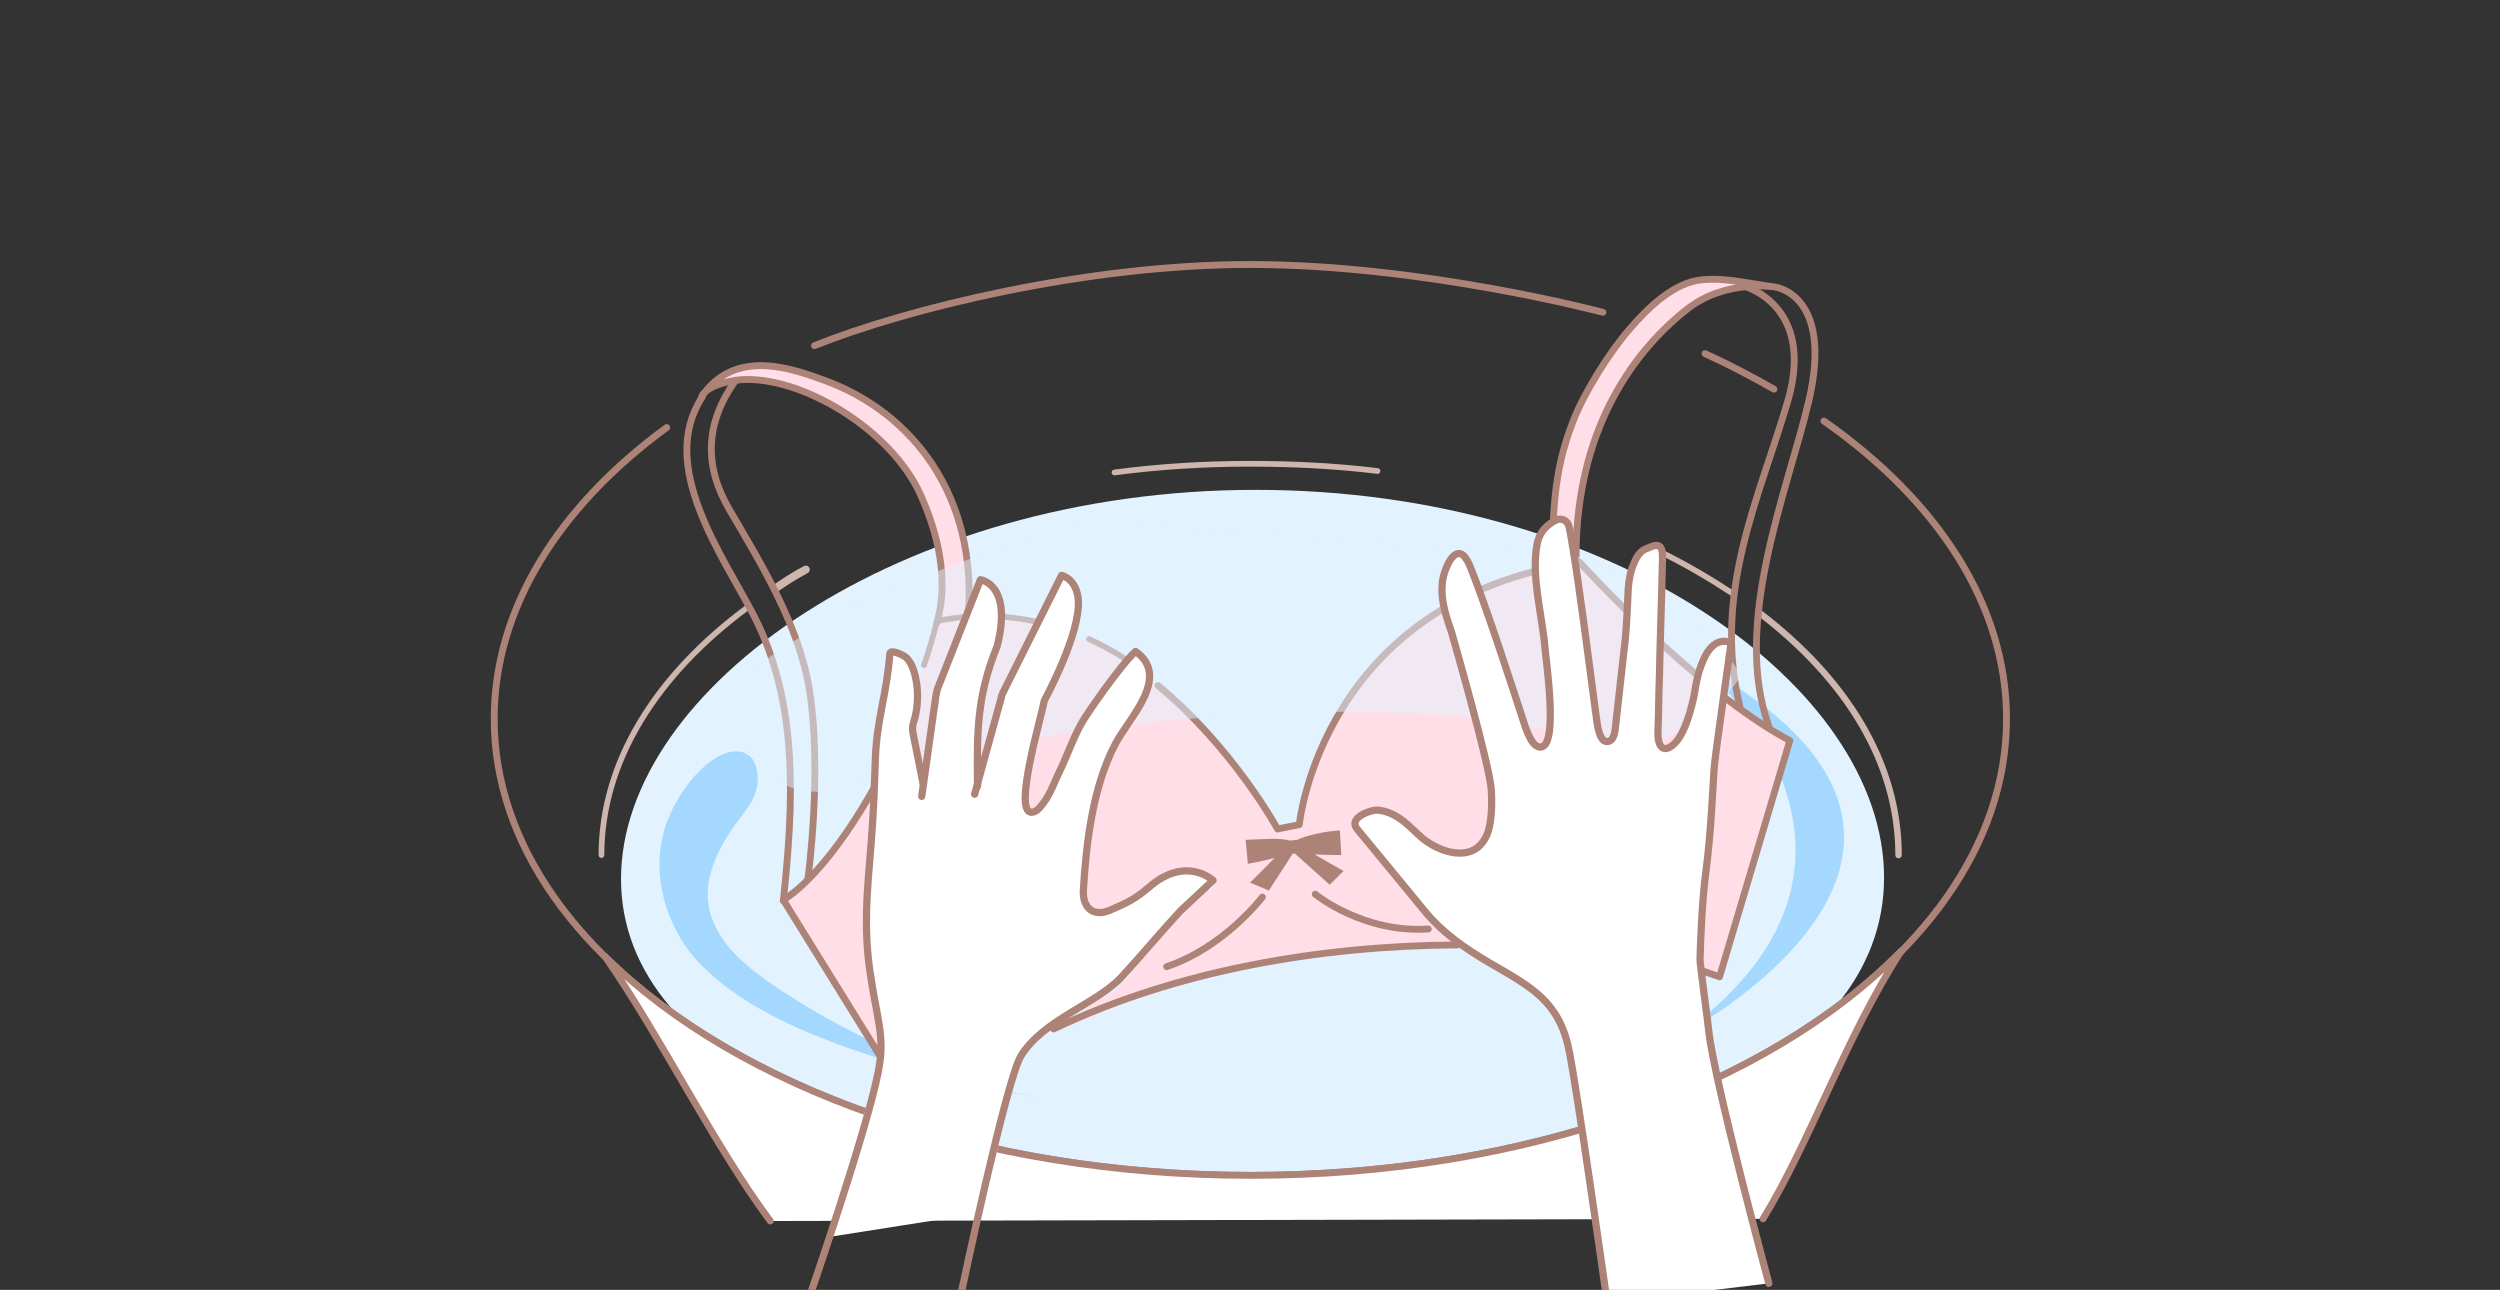 <svg xmlns="http://www.w3.org/2000/svg" viewBox="0 0 345 178"><rect x="0" y="0" width="345" height="178" fill="#333333" stroke="none"/><style>.st0,.st1{fill:#ffdee7}.st1{stroke:#ad8378;stroke-width:1.2;stroke-linecap:round;stroke-linejoin:round;stroke-miterlimit:10}.st2{fill:#ffffe7}.st3{fill:#fff4e1}.st4{fill:#fff}.st5{fill:#e2f3ff}.st6{fill:#ebf4ff}.st7{fill:#bfbdb6}.st8{fill:#fefef6}.st9{fill:#e7f4f6}.st10{fill:#e8e5ff}.st11{fill:#ffe5ff}.st12{fill:#f3f4ff}.st13{fill:#ffdff2}.st14{fill:#cdffe7}.st15{fill:#e9dff2}.st16{fill:#e9ffa8}.st17{fill:#e1fdff}.st18{fill:#ffffeb}.st19{fill:none;stroke:#ad8378;stroke-width:1.465;stroke-linecap:round;stroke-linejoin:round;stroke-miterlimit:10}.st20{fill:#ffebf2}.st21{stroke:#ad8378;stroke-width:1.014;stroke-linecap:round;stroke-linejoin:round;stroke-miterlimit:10}.st21,.st22{fill:none}.st23,.st24{fill:none;stroke:#ad8378;stroke-miterlimit:10}.st23{stroke-width:1.014}.st24{stroke-linecap:round;stroke-linejoin:round}.st25{fill:#fb6060}.st26{fill:none;stroke:#ad8378;stroke-linecap:round;stroke-linejoin:round;stroke-miterlimit:10}.st26,.st27{stroke-width:1.209}.st27,.st28,.st29,.st30{stroke-linecap:round;stroke-linejoin:round;stroke-miterlimit:10}.st27{fill:#fff;stroke:#fb6060}.st28,.st29{fill:none;stroke:#ad8378;stroke-width:1.21}.st29{fill:#fff;stroke:#fb6060}.st30{fill:#ffdee7;stroke:#ad8378;stroke-width:1.209}.st31{opacity:.6}.st32{clip-path:url(#SVGID_2_)}.st33{fill:none;stroke:#fb6060;stroke-miterlimit:10}.st34{clip-path:url(#SVGID_4_)}.st35{fill:none;stroke:#ad8378;stroke-width:1.268;stroke-linecap:round;stroke-linejoin:round;stroke-miterlimit:10}.st36{fill:#fff3f8}.st37,.st38,.st39{fill:none;stroke:#ad8378;stroke-width:1.268;stroke-miterlimit:10}.st38,.st39{stroke-width:1.116;stroke-linecap:round;stroke-linejoin:round}.st39{stroke-width:1.236}.st40{opacity:.7}.st41{clip-path:url(#SVGID_6_)}.st42{clip-path:url(#SVGID_8_)}.st43{stroke:#ad8378;stroke-width:1.116;stroke-miterlimit:10}.st43,.st44,.st45{fill:none}.st44,.st45,.st46{stroke-miterlimit:10;stroke:#fb6060;stroke-width:3.347;stroke-linecap:round;stroke-linejoin:round}.st45,.st46{stroke:#ad8378;stroke-width:1.278}.st46{fill:#fff}.st47{clip-path:url(#SVGID_10_)}.st48{clip-path:url(#SVGID_12_)}.st49{fill:none;stroke:#ad8378;stroke-linecap:round;stroke-linejoin:round;stroke-miterlimit:10}.st49,.st50{stroke-width:1.272}.st50,.st51,.st52{stroke:#ad8378;stroke-linecap:round;stroke-linejoin:round;stroke-miterlimit:10}.st50{fill:#fff}.st51,.st52{fill:none;stroke-width:1.251}.st52{fill:#fff}.st53{fill:#ad8378}.st54,.st55{fill:none;stroke:#ad8378;stroke-width:1.188;stroke-miterlimit:10}.st55{stroke-linejoin:round}.st55,.st56{stroke-linecap:round}.st56,.st57,.st58{fill:none;stroke:#ad8378;stroke-width:1.269;stroke-linejoin:round;stroke-miterlimit:10}.st58{stroke-width:1.274;stroke-linecap:round}.st59{fill:url(#SVGID_13_)}.st60{fill:url(#SVGID_14_)}.st61{fill:url(#SVGID_15_)}.st62{fill:url(#SVGID_16_)}.st63{fill:none;stroke-width:1.425;stroke-linecap:round;stroke-linejoin:round}.st63,.st64,.st65,.st66{stroke:#ad8378;stroke-miterlimit:10}.st64{stroke-width:1.416;fill:#ffdee7}.st65,.st66{fill:none}.st65{stroke-linejoin:round;stroke-width:1.425}.st66{stroke-width:1.472}.st66,.st67{stroke-linecap:round;stroke-linejoin:round}.st67,.st68{fill:none;stroke:#ad8378;stroke-width:.736;stroke-miterlimit:10}.st69{fill:#444}.st70{fill:#666}.st71,.st72{fill:none;stroke:#fb6060;stroke-width:.8;stroke-miterlimit:10}.st72{stroke:#231815;stroke-width:.4}.st73,.st74,.st75,.st76,.st77{fill:none;stroke:#ad8378;stroke-width:.736;stroke-linecap:round;stroke-linejoin:round}.st74{stroke-dasharray:5.642,2.821}.st75{stroke-dasharray:5.509,2.755}.st76{stroke-dasharray:5.489,2.745}.st77{stroke-dasharray:5.608,2.804}.st78,.st79{fill:none;stroke:#231815;stroke-width:.6;stroke-miterlimit:10}.st79{stroke:#444}.st80{clip-path:url(#SVGID_18_)}.st81,.st82{stroke:#fb6060;stroke-width:1.209}.st81,.st82,.st83{fill:none;stroke-linecap:round;stroke-linejoin:round}.st82{stroke-dasharray:4.851,4.851}.st83{stroke:#ad8378;stroke-width:.736;stroke-miterlimit:10;stroke-dasharray:5.516,2.758}.st84{clip-path:url(#SVGID_20_)}.st85,.st86,.st87{fill:none;stroke:#fb6060;stroke-width:1.2;stroke-miterlimit:10}.st86,.st87{stroke:#ad8378;stroke-width:1.503;stroke-linejoin:round}.st87{stroke-linecap:round}.st88{clip-path:url(#SVGID_22_)}.st89{fill:none;stroke:#ad8378;stroke-width:1.188;stroke-linecap:round;stroke-linejoin:round;stroke-miterlimit:10}.st90{clip-path:url(#SVGID_24_)}.st91{clip-path:url(#SVGID_26_)}.st92{fill:none;stroke:#fff;stroke-width:1.091;stroke-linejoin:round;stroke-miterlimit:10}.st93{clip-path:url(#SVGID_28_)}.st94{fill:none;stroke:#fff;stroke-width:1.2;stroke-miterlimit:10}.st95{clip-path:url(#SVGID_30_)}.st96,.st97{stroke:#fff;stroke-width:2}.st96{fill:none;stroke-miterlimit:10}.st97{stroke-dasharray:2.928,2.928}.st100,.st97,.st98,.st99{fill:none;stroke-miterlimit:10}.st98{stroke-dasharray:2.822,2.822;stroke:#fff;stroke-width:2}.st99{stroke:#fb6060;stroke-width:8.701}.st100{stroke:#ad8378;stroke-width:.947;stroke-linecap:round;stroke-linejoin:round}.st101{fill:#a4d8ff}.st102{fill:#fff;stroke:#ad8378;stroke-width:.947}.st102,.st103,.st104,.st105,.st106{stroke-linecap:round;stroke-linejoin:round;stroke-miterlimit:10}.st103{stroke-width:.789}.st103,.st104,.st105{fill:none;stroke:#ceb5ae}.st106{fill:none}.st104{stroke-width:1.101}.st105{stroke-width:.889}.st106{stroke:#ad8378;stroke-width:.789}.st107{opacity:.5;fill:#e2f3ff}.st108{stroke:#ad8378;stroke-width:.999}.st108,.st109{fill:none;stroke-linecap:round;stroke-linejoin:round;stroke-miterlimit:10}.st109,.st110{stroke:#ad8378}.st110,.st111,.st112,.st113,.st114,.st115{stroke-linecap:round;stroke-linejoin:round;stroke-miterlimit:10}.st109,.st110{stroke-width:1.035}.st110{fill:#fff}.st111{fill:none;stroke-width:.862}.st111,.st112{stroke:#ceb5ae}.st112,.st113,.st114{fill:none}.st112{stroke-width:1.203}.st113{stroke-width:.862}.st113,.st114,.st115{stroke:#ad8378}.st114{stroke-width:1.151}.st115{fill:#fff;stroke-width:.961}.st116,.st117{opacity:.7;fill:#ffdee7}.st117{fill:#e2f3ff}.st118{stroke-width:1.12;stroke-linecap:round;stroke-linejoin:round}.st118,.st119,.st120{fill:none;stroke:#ad8378;stroke-miterlimit:10}.st119{stroke-linecap:round;stroke-linejoin:round;stroke-width:.961}.st120{stroke-width:1.233}.st120,.st121,.st122,.st123{stroke-linecap:round;stroke-linejoin:round}.st121{stroke:#ad8378;stroke-width:1.029;stroke-miterlimit:10;fill:#fff}.st122,.st123{fill:none}.st122{stroke:#ceb5ae;stroke-miterlimit:10;stroke-width:.952}.st123{stroke-width:1.2}.st123,.st124,.st125,.st126{stroke:#ad8378;stroke-miterlimit:10}.st124{stroke-linecap:round;stroke-linejoin:round;fill:none;stroke-width:1.029}.st125,.st126{fill:#fff;stroke-width:1.2}.st125,.st126,.st127{stroke-linecap:round}.st126{stroke-linejoin:round}.st127{stroke:#ad8378;stroke-width:1.2;stroke-miterlimit:10}.st127,.st128{fill:#ffdee7}.st128,.st129,.st130,.st131,.st132{stroke:#ad8378;stroke-width:1.2;stroke-miterlimit:10}.st129{fill:#fff}.st130{fill:none}.st131,.st132{fill:#ffffe7}.st132{stroke-linecap:round;stroke-linejoin:round}.st133,.st134{fill:none;stroke:#fb6060;stroke-width:3.648;stroke-miterlimit:10}.st134{fill:#f3f4ff;stroke:#ad8378;stroke-width:1.2}.st134,.st135,.st136,.st137{stroke-linecap:round;stroke-linejoin:round}.st135{stroke:#ad8378;stroke-width:1.2;stroke-miterlimit:10;fill:#ffffeb}.st136,.st137{fill:none}.st136{stroke:#ad8378;stroke-miterlimit:10;stroke-width:2}.st137{stroke-width:1.618}.st137,.st138,.st139{stroke:#ad8378;stroke-miterlimit:10}.st138{stroke-width:1.095;stroke-linecap:round;stroke-linejoin:round;fill:none}.st139{fill:#d8cff2}.st139,.st140,.st141{stroke-width:1.095;stroke-linecap:round;stroke-linejoin:round}.st140{stroke:#ad8378;stroke-miterlimit:10;fill:#ffdeff}.st141{fill:#fffff7}.st141,.st142,.st143{stroke:#ad8378;stroke-miterlimit:10}.st142,.st143,.st144{stroke-linecap:round;stroke-linejoin:round}.st142{stroke-width:1.2;fill:#ffebf2}.st143,.st144{fill:none}.st143{stroke-width:1.4}.st144{stroke-miterlimit:10}.st144,.st145,.st146{stroke:#ad8378;stroke-width:1.235}.st145,.st146,.st147,.st148{stroke-miterlimit:10}.st145{stroke-linecap:round;stroke-linejoin:round;fill:#e9dff2}.st146,.st147{fill:none}.st147{stroke:#fb6060;stroke-width:2.095}.st148{fill:#fff4e1;stroke:#ad8378;stroke-width:1.4;stroke-linecap:round;stroke-linejoin:round}.st149,.st150{fill:none;stroke:#fb6060;stroke-miterlimit:10}.st151,.st152{fill:none}.st151,.st152,.st153{stroke-miterlimit:10}.st149{stroke-linecap:round;stroke-linejoin:round;stroke-dasharray:4,2;stroke-width:.698}.st150{stroke-width:2.371}.st151{stroke-width:1.6}.st151,.st152,.st153{stroke:#ad8378;stroke-linecap:round;stroke-linejoin:round}.st152{stroke-width:.79}.st153{fill:#fff;stroke-width:1.156}.st154{fill:#231815}.st155{clip-path:url(#SVGID_32_)}.st156{stroke:#ad8378;stroke-width:1.053}.st156,.st157{fill:none;stroke-linecap:round;stroke-linejoin:round;stroke-miterlimit:10}.st157,.st158,.st159,.st160,.st161,.st162,.st163{stroke:#ad8378}.st158,.st159,.st160,.st161,.st162,.st163,.st164,.st165,.st166,.st167{stroke-linecap:round;stroke-linejoin:round;stroke-miterlimit:10}.st157,.st158{stroke-width:.822}.st158{fill:#fff}.st159,.st160{fill:none;stroke-width:1.293}.st160{fill:#ffdee7}.st161{stroke-width:1.329}.st161,.st162,.st163,.st164,.st165,.st166,.st167{fill:none}.st162{stroke-width:1.026}.st163{stroke-width:.952}.st164,.st165{stroke:#ceb5ae;stroke-width:1.053}.st165{stroke-width:1.09}.st166,.st167{stroke:#ad8378;stroke-width:.988}.st167{stroke:#ceb5ae}.st168{clip-path:url(#SVGID_34_)}.st169,.st170{stroke-linejoin:round}.st169{stroke:#ad8378;stroke-linecap:round;stroke-miterlimit:10;fill:#f3f4ff;stroke-width:1.095}.st170{fill:#fff;stroke-width:1.4}.st170,.st171,.st172,.st173,.st174,.st175{stroke:#ad8378;stroke-linecap:round;stroke-miterlimit:10}.st171{stroke-width:1.41;stroke-linejoin:round;fill:#ffffeb}.st172,.st173,.st174{fill:none}.st172{stroke-linejoin:round;stroke-width:1.438}.st173{stroke-width:1.2}.st174,.st175{stroke-width:1.438;stroke-linejoin:round}.st175{fill:#fff;stroke-width:.999}.st176{fill:#c69e62}.st177{clip-path:url(#SVGID_36_)}.st178,.st179,.st180{fill:none;stroke:#c69e62;stroke-width:1.8;stroke-miterlimit:10}.st179{stroke-dasharray:5.103,4.082}.st180{clip-path:url(#SVGID_36_)}.st181{clip-path:url(#SVGID_38_)}.st182{fill:#ceb5ae}.st183{stroke:#ceb5ae;stroke-width:2.509}.st183,.st184,.st185,.st186{fill:none;stroke-miterlimit:10}.st184{stroke:#ad8378;stroke-width:.836}.st185,.st186{stroke:#c69e62;stroke-width:2.509}.st186{stroke-width:.8}.st187{clip-path:url(#SVGID_40_)}.st188{clip-path:url(#SVGID_42_)}.st189{clip-path:url(#SVGID_44_)}.st190{clip-path:url(#SVGID_46_)}.st191,.st192{fill:none;stroke:#c69e62;stroke-width:2;stroke-miterlimit:10}.st192{stroke-width:2.304}.st193{clip-path:url(#SVGID_48_)}.st194{clip-path:url(#SVGID_50_)}.st195{fill:none;stroke:#c69e62;stroke-width:5;stroke-miterlimit:10}.st196{clip-path:url(#SVGID_52_)}.st197{stroke:#fff;stroke-width:1.8}.st197,.st198,.st199{fill:none;stroke-miterlimit:10}.st198{stroke:#fff;stroke-width:1.5}.st199{stroke-width:5.431}.st199,.st200,.st201{stroke:#c69e62}.st200,.st201,.st202,.st203,.st204{fill:none;stroke-miterlimit:10}.st200{stroke-width:5.694}.st201{stroke-width:5.2}.st202,.st203{stroke:#fff;stroke-width:1.6}.st203{stroke-width:2.009}.st204{stroke:#c69e62;stroke-width:4}.st205{display:none}.st206{display:inline}.st207{fill:none;stroke:#c69e62;stroke-width:4.97}.st207,.st208,.st209{stroke-miterlimit:10}.st208{fill:none;stroke:#fff;stroke-width:1.839}.st209{stroke-width:5.211}.st209,.st210,.st211{fill:none;stroke:#c69e62}.st210{display:inline;stroke-miterlimit:10;stroke-width:6.384}.st211{stroke-width:8}.st211,.st212,.st213{display:inline;stroke-miterlimit:10}.st212{fill:none;stroke:#c69e62;stroke-width:6.879}.st213{stroke:#fff;stroke-width:1.9}.st213,.st214,.st215{fill:none;stroke-linecap:round}.st214{stroke-miterlimit:10;stroke:#c69e62;stroke-width:4.231}.st215{stroke:#fff;stroke-width:1.729}.st215,.st216,.st217{stroke-miterlimit:10}.st216{fill:none;stroke-linecap:round;stroke:#c69e62;stroke-width:4.114}.st217{stroke:#fff;stroke-width:1.681}.st217,.st218,.st219{fill:none;stroke-linecap:round}.st218{stroke-miterlimit:10;stroke:#c69e62;stroke-width:4.5}.st219{stroke:#fff;stroke-width:1.839}.st219,.st220,.st221{stroke-miterlimit:10}.st220{stroke-width:1.8;fill:#fff;stroke:#c69e62}.st221{fill:#c69e62;stroke:#fff;stroke-linecap:round;stroke-linejoin:round}.st222,.st223,.st224{fill:none;stroke:#000;stroke-width:.5;stroke-miterlimit:10}.st223,.st224{fill:#fff;stroke:#c69e62;stroke-width:1.387}.st224{stroke-width:1.673}.st225{opacity:.3;fill:#ffffeb}.st226{fill:url(#SVGID_53_)}.st227{fill:none;stroke:#d2c9cd;stroke-linecap:round;stroke-linejoin:round;stroke-miterlimit:10}.st228{fill:url(#SVGID_54_)}.st229{fill:#e9daf2}.st230,.st231{stroke:#ad8378;stroke-miterlimit:10}.st230{stroke-linecap:round;stroke-linejoin:round;fill:#e9dff2}.st231{fill:#d7ffe3;stroke-width:1.2}.st231,.st232{stroke-linecap:round;stroke-linejoin:round}.st232,.st233{fill:#ffffe2;stroke:#ad8378;stroke-width:1.2;stroke-miterlimit:10}.st234,.st235{stroke-width:1.2;stroke-linecap:round;stroke-linejoin:round}.st234{stroke:#ad8378;stroke-miterlimit:10;fill:#c9e8f3}.st235{fill:#e9dff2}.st235,.st236,.st237{stroke:#ad8378;stroke-miterlimit:10}.st236{stroke-linecap:round;stroke-linejoin:round;fill:#dedafa}.st237,.st238{fill:none}.st238{stroke-width:.7}.st238,.st239,.st240{stroke:#ad8378;stroke-linecap:round;stroke-linejoin:round;stroke-miterlimit:10}.st239{stroke-width:.8;fill:none}.st240{fill:#ffffe2}.st241{fill:#ffe3ff}.st242,.st243{fill:#dedafa}.st243{stroke:#ad8378;stroke-width:1.2;stroke-linecap:round;stroke-linejoin:round;stroke-miterlimit:10}</style><g id="line"><path class="st5" d="M260 121.1c0 26.4-37.5 42-86.7 42s-87.6-15.5-87.6-41.8 38.4-53.7 87.6-53.7S260 94.7 260 121.1z"/><path class="st100" d="M112.4 47.7c12.7-5.1 37.5-11.2 60.1-11.2 23.9 0 48.7 6.6 48.7 6.6m30.5 15c15.7 11 25.2 25.4 25.2 41.1 0 34.8-46.7 63-104.3 63S68.2 134 68.2 99.2C68.2 84 77.1 69.9 92 59m143.3-10.2c3.3 1.5 6.5 3.2 9.5 4.9"/><path class="st101" d="M126.3 146.4c-7.5-3.1-14.9-7.1-20.5-11.1-3.1-2.2-6.2-4.8-7.6-8.7-.6-1.7-.7-3.6-.3-5.4.7-3.2 2.4-5.8 3.7-7.6.4-.5.8-1.1 1.2-1.6 1.4-1.8 2-3.6 1.7-5.4-.2-1.2-.6-2.1-1.4-2.5-.4-.3-.9-.4-1.5-.4s-1.2.1-1.9.4c-3.4 1.5-7.1 6.5-8.2 11.1-1.7 7 1.3 13.9 5 17.7 6.7 6.9 16.7 10.6 26.5 13.7 6.9 2.1 14.2 4.1 21.1 4.9-5.3-.6-11.6-2.5-17.8-5.1z"/><path class="st102" d="M243.3 168.2c6.5-10.6 11.4-25.1 19.1-37-18.2 18.6-51.6 31-89.8 31-37.7 0-70.8-12.1-89.1-30.2 7.9 11.4 15 26 22.8 36.5"/><path class="st103" d="M103.2 83.8C90.6 93.1 83 105.1 83 118"/><path class="st104" d="M111.2 78.6c-1.5.8-2.9 1.7-4.2 2.6"/><path class="st103" d="M190.1 65c-5.7-.7-11.6-1-17.6-1-6.4 0-12.7.4-18.7 1.2m85.3 16.7c-3.2-2.1-6.6-4.1-10.3-5.9"/><path class="st105" d="M262 118c0-12.7-7.2-24.3-19.3-33.5"/><path class="st101" d="M234.9 91.9s31.2 26.7-3.5 51.3c0 0 49.5-25.6 3.5-51.3z"/><path class="st0" d="M108.1 124.3s6.7-5.9 9.7-10.9c3-5 6.4-11.5 6.4-11.5s-.5 6.1-.7 9.6c-.2 3.5-1.2 11.4-1 15.6.2 4.1 2.6 12.9 2.4 14.8-.2 1.9-1.5 6.4-1.5 6.4l-15.3-24z"/><path class="st0" d="M98 53.3s6.8-3.5 16.2 2.3 13 10.1 14.7 17.7c1.7 7.5.9 10.9.1 13.7s-1.5 4.9-1.5 4.9-.7 1.7-.8 4.9-.2 6.3-.2 6.3l1 5.2 1.6-11.6 3.4-9.7 1.3-1.7s.3-9.4-1.7-14.2c-2-4.7-6.5-13.5-14.8-17.1s-10.4-3.4-12.9-3.5c-2.5-.2-6.4 2.8-6.4 2.8zm40 31.8s3.5.3 5.6 1.4l-5.3 10.6-3.1 11.1-.4-1s-.1-7.3 1-11.4c1.1-4.2 2.6-7 2.2-10.7zm10.3 2.7s5.5 2.1 6.8 4.1l-6.4 9.2-4 8.8s-1.2 3.4-2.4 2.6c-1.2-.8-.7-3.5-.5-4.5.2-1 2.3-10.1 2.3-10.1s2.3-4.6 3-6.5c.5-1.9 1.2-3.6 1.2-3.6zm10.4 6.3s7.3 5.4 11.5 11.3 6.1 9 6.1 9l3-.6s1.8-11.8 7.4-18.2 9.3-10 12.8-11.2l3.8 13.4s3 11.9 2.9 14.8-2.5 5.6-5.2 5.4c-2.7-.2-5.1-1.4-6.4-2.6-1.3-1.2-3.1-4-4.4-3.6s-2.9 1.6-2.9 2.5c.1.9 3.8 4.6 3.8 4.6l6.5 8.9 3.8 3s-9.2-.4-16.8.7c-7.6 1.1-20.2 3.3-27.6 6.2-7.3 2.9-10.8 4.5-10.8 4.5l4.5-3.7s2.4-1 3.7-2.3c1.3-1.4 6.7-8.1 7.8-9.4s5.7-4.8 5.7-4.8-4-2.3-6.5-1c-2.5 1.3-3.4 3.4-6 4.6-2.6 1.2-4.7 1-5.1.4-.4-.6-.8-1.1-.6-3.6.2-2.4 1-11.3 2.5-15.1s4.3-8.2 4.3-8.2 2.3-3.1 2.2-5zm45.5-13s5.8-2.7 8.1-2.8c0 0-.2 1.5.1 5.2.2 3.7 1.8 10.9 1.6 13.8s.1 5.9-1 5.9c-1.2 0-1.4-.7-1.6-1.2s-7.2-20.9-7.2-20.9zm36.5-41.6s-3.7-2-6.7-.8-7.7 4.2-10.1 7.9-7.7 11.9-8.8 18.5-.9 9.4-.9 9.4l2.9 3.5 2 12s1.3 12.3 3 12.2 1.3-7.3 1.3-7.3l1.2-10.7-7.1-7s-.8-7.9 2.7-17 10.8-19.4 20.5-20.7zM228.2 88l6.1 5s-.9 2.9-1.9 6.1c-.9 3.2-2.7 7-3.5 6.5s-1.2-1.2-1.1-3.9.4-13.7.4-13.7zm7.2 6.1l-1.9 15.1-1.5 16.1-.5 7.5 5.2 1.8.7.2 9.7-32.6z"/><path class="st100" d="M201.1 130.4c-18.8.1-38.8 3.5-55.7 11.6m14.4-47.4c10.4 8.6 16.5 19.8 16.5 19.8l3-.6s3.1-31 38.7-36.2c0 0 16.1 17.8 29 24.6l-9.7 32.6-5.8-2"/><path class="st106" d="M150.3 88.2c2.6 1.2 4.9 2.6 7.1 4.1m-29.9-.5c1.1-3.1 1.8-6.1 1.8-6.1 5.9-1.2 11.2-.7 16.1.7"/><path class="st100" d="M122.6 147.6l-14.5-23.4c5.7-3.6 12.2-13.8 16.1-22.6m90-22.2c.1-7.8 0-14 2.9-21.3 1.5-3.9 5-9.5 7.8-12.7 2.4-2.8 6.1-6.5 10.1-6.8 3.2-.3 6.7.6 9.9 1 0 0-6.7-1.1-12 3s-15.6 14.6-15.4 34.7m27.4-37.7s8.2.9 4.7 15.8c-3 12.6-10.6 30.7-5.5 44.8"/><path class="st100" d="M240.7 39.5s9.9 2.6 6 15.9-10.4 26.3-6.6 42.1M133.6 85.2c1.4-16.7-7.7-28.3-19.8-32.7-4.4-1.6-12.4-4.6-17 2.3.6-1.6 4.1-2.3 5.4-2.4 8.3-.6 20.7 6.8 24.8 15.8 2.4 5.3 4 11.8 2.3 17.7"/><path class="st100" d="M101.5 52.5c-4.2 5.9-4.4 11.8-.8 17.9 4.4 7.5 9.6 16 11 24.8 1.8 11.4-.2 26-.2 26"/><path class="st100" d="M108.1 124.3c1.4-13.3 2.2-27.2-4.1-39.4-4.3-8.3-13.3-20.6-7.1-30.1m84.6 68.6s6.6 5.4 15.6 4.8m-22.9-4.4s-5.2 6.9-13.2 9.6"/><path class="st107" d="M148.1 72.5c3.9-1.1 59.6 4 59.6 4s-.5-3.1 5-1.5c5.2 1.5 21.4 8.4 21.3 11.6 0 0 7.1 5.5 5.9 7.2-4.7 6.8-14.8 11.9-22.6 8.4-15.2-6.9-69.6-4.8-99.8 6.1-14.2 5.2-17.2-12.5-17.2-12.5s8.9-11.9 47.8-23.3z"/><path class="st4" d="M114.4 170.7s2.5-9.3 5-17.4c2.5-8.1 2.4-11.6 1.7-14.8-.6-3.2-2.1-8-1.6-14.9.5-7 1.4-21.2 1.4-21.2l.6-4.9 1.3-7.5s2 0 2.7 1.9c.6 1.8 1.3 3.4 1 5-.3 1.6-.7 3.8-.7 3.8l1.5 7.7 1.2-6.8.6-6.5 6.1-14.8s2 .4 2.5 2.3.5 5.2-.2 7-2 6-2.2 8-.5 10-.5 10h.4l3-11.3 8.4-16.5s2.3 1.2 2.3 3.5-1.3 6.5-2.5 9.1c-1.2 2.6-2.2 4.5-2.2 4.5s-1.6 7-1.9 8.3c-.3 1.3-1.9 6.7.1 7.1.7.1 2.7-3.1 3.3-4.4s3.1-7.2 3.1-7.2l8-10.6s2.3.8 2.1 2.9c-.2 2.1-1.5 5.9-3.2 7.8s-3.5 6-4.2 9.4c-.7 3.4-1.7 13.2-1.7 13.2s-.2 2.5 1.8 2.5c2 .1 3.1-.5 4.8-1.4 1.7-1 4.4-4.1 6.6-4.1s4.4.5 4.6 1.3-1.2 1.2-1.2 1.2L161 128l-7.1 7.9-3.6 2.5s-5.4 3.1-7.8 5.4c-2.7 2.7-3.2 6.9-3.6 8.5-.4 1.6-2.9 15-2.9 15l-21.6 3.4z"/><path class="st108" d="M132.7 178.2s6.2-29.3 8.2-32.5c3.1-5 10.3-7.1 13.8-10.8 2.6-2.8 5.6-6.4 8.2-9.2l4.5-4.2s-3.7-3.5-8.8.9c-2 1.7-2.9 2.1-5.4 3.2-2.3 1-3.8-.3-3.7-2.7.4-6.6 1.3-14.3 4.4-20.2 1.8-3.5 7.8-9.3 2.8-12.8-2.1 1.9-7 9-7.5 10-1.3 2.4-1.8 4.1-3 6.6-.7 1.4-1.2 3-2.2 4.3-.4.5-.9 1.3-1.7 1.3-2.5-.2 1.5-13.4 1.8-15.4 0 0 5.1-9.3 4.7-14-.3-2.9-2.3-3.3-2.3-3.3l-8.1 16.2c-.1.2-.2.4-.2.6l-3.7 13.4m-7.1-1.4l-1.4-7c-.1-.5-.1-1.1.1-1.6.6-1.9.7-4.3.2-6.3-.2-.9-.6-2-1.3-2.6-.2-.2-2.1-1.2-2.2-.5-.4 5.5-1.8 9-2 14.5-.1 3-.2 6.1-.4 9.1-.4 6.7-1.4 12.6-.4 19.9 1 7.1 2.2 9.2 1.2 14.2-1.6 8.2-9.4 30.8-9.4 30.8"/><path class="st108" d="M134.9 108.5c-.1-7.4-.1-12.4 2.7-19.3 2.2-8.6-2.3-9.2-2.3-9.2l-5.9 15c-.1.2-.1.5-.2.7l-2 14.2"/><path class="st53" d="M184.9 114.6c-2 .1-4.7.7-5.9 1.3l-1 .1c-1.3-.4-3.7-.2-6.1-.1l.3 3.3s1.8-.3 3.7-.8l-3.4 3.4 2.6 1.1 3.3-5.1h.3l4.8 4.3 1.9-1.9-4-2.3c2 .1 3.6.1 3.6.1h.1l-.2-3.4z"/><path class="st175" d="M244.1 177.1s-7.6-28.1-8.3-34.9c-.2-1.9-1.2-9.1-1.2-9.8.1-3.3.3-8.1.8-12 .8-6 1-12.8 1.2-14.9.2-2 2.3-16.8 2.3-16.8-3.8-1.5-4.9 5.9-5 6.6-.1.7-1 5.5-2.8 7.3-1.8 1.7-2.4 0-2.3-1.7.1-2.5.1-5.1.2-7.6.1-5.1.3-10.2.4-15.3 0-.8.2-2.2-.4-2.6-.5-.4-1.4.2-2 .4-.8.4-1.2 1.2-1.5 1.9-.5 1.1-.7 2.3-.8 3.5-.1 2.3-.2 4.6-.4 6.9l-1.4 12.5c-.1.6-.2 1.5-.9 1.7-1 .3-1.3-1.2-1.5-1.9-.2-1-1.8-13.8-2.6-19.2-.3-2.3-1.2-8-1.4-8.6-.2-.8-1.1-1.2-1.8-.8-1.2.6-2.3 1.6-2.6 3.4-.8 4.4.7 9.6 1.1 14.1.1 1.7 2 14-.7 13.8-1.3-.1-2.1-3.1-2.4-4-.7-2.1-5.1-15.8-7.3-21.1-1.6-3.7-3.2-.1-3.6 1.5-.6 2.7.2 5.1 1.1 7.7 0 0 5.3 18.4 5.5 21.8.2 3.3-.2 5.6-.8 6.6-1.8 3.5-6.3 2.1-8.8 0-1.4-1.2-3.3-3.6-6.1-3.8-.8-.1-4 1-2.9 2.5 3.1 3.8 6.2 7.5 9.3 11.3 2.5 3.1 5.7 5.3 9.1 7.3 5.9 3.4 9.7 5.4 11 12.4 1.1 5.7 4.4 28.8 5.2 34.5"/></g></svg>